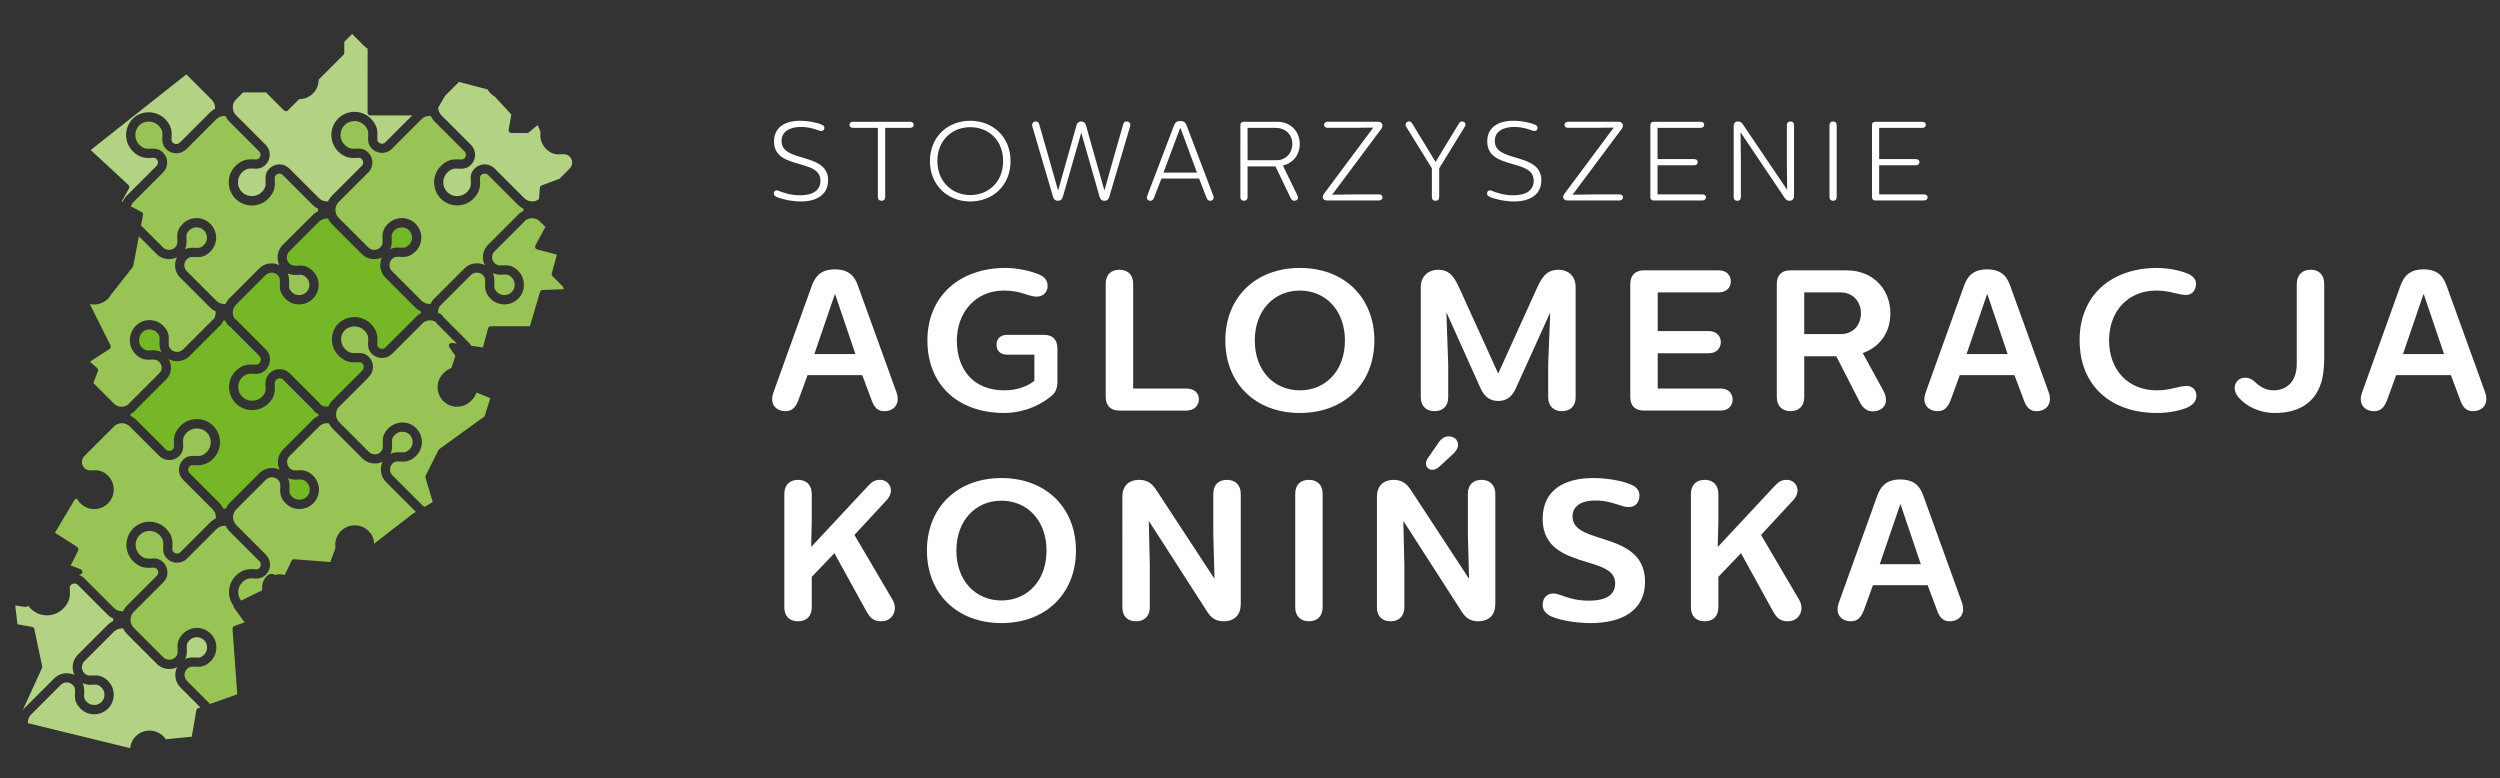 <?xml version="1.0" encoding="utf-8"?>
<!-- Generator: Adobe Illustrator 26.5.0, SVG Export Plug-In . SVG Version: 6.00 Build 0)  -->
<svg version="1.1" id="Warstwa_1" xmlns="http://www.w3.org/2000/svg" xmlns:xlink="http://www.w3.org/1999/xlink" x="0px" y="0px"
	 viewBox="0 0 318 99" style="enable-background:new 0 0 318 99;" xml:space="preserve">
<rect x="0" y="0" width="318" height="99" fill="#333333" stroke="none"/>
<style type="text/css">
	.st0-logowhite{fill:#FFFFFF;}
	.st1-logowhite{fill:#76B728;}
	.st2-logowhite{fill:#98C455;}
	.st3-logowhite{fill:#B4D283;}
</style>
<g>
	<g>
		<g>
			<path class="st0-logowhite" d="M104.576,15.876c0.257,0.128,0.314,0.285,0.271,0.5c-0.071,0.271-0.314,0.329-0.572,0.258
				c-0.329-0.086-1.144-0.486-2.402-0.486c-1.444,0-2.459,0.601-2.459,1.787c0,1.344,1.33,1.716,2.688,2.116
				c1.744,0.515,3.231,1.043,3.231,2.888c0,1.83-1.458,2.688-3.475,2.688c-1.301,0-2.673-0.372-3.117-0.601
				c-0.229-0.115-0.372-0.272-0.3-0.515c0.057-0.272,0.3-0.344,0.515-0.272c0.701,0.286,1.616,0.601,2.817,0.601
				c1.744,0,2.588-0.715,2.588-1.844c0-1.373-1.244-1.716-2.688-2.131c-1.587-0.457-3.217-0.929-3.217-2.874
				c0-1.772,1.358-2.63,3.317-2.63C102.974,15.361,104.161,15.676,104.576,15.876z"/>
			<path class="st0-logowhite" d="M115.783,15.489c0.286,0,0.443,0.172,0.443,0.387c0,0.214-0.157,0.386-0.443,0.386h-3.188v8.793
				c0,0.329-0.214,0.486-0.472,0.486c-0.243,0-0.458-0.157-0.458-0.486v-8.793h-3.174c-0.3,0-0.443-0.172-0.443-0.386
				c0-0.215,0.143-0.387,0.443-0.387H115.783z"/>
			<path class="st0-logowhite" d="M128.541,20.494c0,3.103-2.259,5.133-5.133,5.133c-2.831,0-5.119-2.03-5.119-5.133
				c0-3.117,2.288-5.133,5.119-5.133C126.253,15.361,128.541,17.377,128.541,20.494z M119.233,20.479
				c0,2.631,1.887,4.332,4.189,4.332c2.331,0,4.175-1.688,4.175-4.317c0-2.66-1.844-4.318-4.189-4.318
				C121.106,16.176,119.233,17.849,119.233,20.479z"/>
			<path class="st0-logowhite" d="M142.872,15.818c0.072-0.271,0.243-0.372,0.429-0.372c0.257,0,0.472,0.157,0.472,0.43
				c0,0.071-0.014,0.171-0.043,0.271l-2.631,8.893c-0.1,0.357-0.3,0.501-0.615,0.501c-0.314,0-0.529-0.157-0.615-0.501l-2.331-8.164
				l-2.345,8.164c-0.1,0.344-0.314,0.501-0.615,0.501c-0.314,0-0.529-0.157-0.629-0.501l-2.631-8.95
				c-0.014-0.057-0.029-0.129-0.029-0.2c0-0.271,0.2-0.443,0.472-0.443c0.2,0,0.357,0.115,0.429,0.372l1.373,4.79
				c0.357,1.215,0.701,2.516,1.015,3.588h0.029l2.331-8.277c0.071-0.315,0.314-0.473,0.6-0.473c0.272,0,0.5,0.144,0.586,0.458
				l2.345,8.292h0.029c0.329-1.129,0.686-2.487,1.058-3.774L142.872,15.818z"/>
			<path class="st0-logowhite" d="M149.35,15.919c0.128-0.357,0.386-0.529,0.772-0.529c0.4,0,0.672,0.172,0.801,0.529l3.402,8.964
				c0.158,0.415-0.1,0.658-0.4,0.658c-0.215,0-0.357-0.114-0.458-0.4l-0.944-2.431h-4.79l-0.944,2.444
				c-0.114,0.286-0.257,0.387-0.472,0.387c-0.286,0-0.543-0.229-0.386-0.644L149.35,15.919z M147.992,21.952h4.261l-2.087-5.647
				h-0.058L147.992,21.952z"/>
			<path class="st0-logowhite" d="M162.468,15.489c1.673,0,2.86,1.201,2.86,2.831c0,1.373-0.872,2.445-2.145,2.731l1.83,3.774
				c0.057,0.114,0.085,0.229,0.085,0.314c0,0.286-0.243,0.4-0.458,0.4c-0.157,0-0.343-0.072-0.472-0.357l-1.93-4.018h-3.546v3.889
				c0,0.329-0.2,0.486-0.458,0.486s-0.458-0.157-0.458-0.486V15.89c0-0.229,0.157-0.4,0.386-0.4H162.468z M158.693,20.379h3.689
				c1.187,0,2.001-0.915,2.001-2.072c0-1.23-0.915-2.045-2.145-2.045h-3.546V20.379z"/>
			<path class="st0-logowhite" d="M175.33,15.489c0.272,0,0.515,0.172,0.515,0.472c0,0.144-0.043,0.301-0.186,0.486l-6.191,8.293l0.014,0.028
				l3.103-0.043h2.831c0.286,0,0.443,0.172,0.443,0.372c0,0.214-0.158,0.4-0.443,0.4h-6.663c-0.314,0-0.5-0.187-0.5-0.443
				c0-0.144,0.057-0.258,0.157-0.4l6.248-8.393l-0.014-0.028l-2.474,0.028h-3.303c-0.286,0-0.443-0.172-0.443-0.386
				c0-0.215,0.157-0.387,0.443-0.387H175.33z"/>
			<path class="st0-logowhite" d="M185.583,15.689c0.1-0.157,0.229-0.243,0.386-0.243c0.257,0,0.443,0.172,0.443,0.4
				c0,0.086-0.043,0.187-0.1,0.286l-3.246,5.276v3.674c0,0.301-0.186,0.458-0.458,0.458s-0.472-0.157-0.472-0.458v-3.674
				l-3.26-5.276c-0.058-0.1-0.086-0.2-0.086-0.286c0-0.229,0.2-0.4,0.443-0.4c0.171,0,0.286,0.086,0.386,0.243l2.974,4.89h0.028
				L185.583,15.689z"/>
			<path class="st0-logowhite" d="M195.298,15.876c0.257,0.128,0.314,0.285,0.271,0.5c-0.071,0.271-0.314,0.329-0.572,0.258
				c-0.329-0.086-1.144-0.486-2.401-0.486c-1.444,0-2.459,0.601-2.459,1.787c0,1.344,1.33,1.716,2.688,2.116
				c1.744,0.515,3.231,1.043,3.231,2.888c0,1.83-1.459,2.688-3.475,2.688c-1.301,0-2.673-0.372-3.117-0.601
				c-0.229-0.115-0.372-0.272-0.3-0.515c0.057-0.272,0.3-0.344,0.515-0.272c0.701,0.286,1.616,0.601,2.817,0.601
				c1.744,0,2.587-0.715,2.587-1.844c0-1.373-1.244-1.716-2.688-2.131c-1.587-0.457-3.217-0.929-3.217-2.874
				c0-1.772,1.358-2.63,3.317-2.63C193.696,15.361,194.883,15.676,195.298,15.876z"/>
			<path class="st0-logowhite" d="M205.913,15.489c0.272,0,0.515,0.172,0.515,0.472c0,0.144-0.043,0.301-0.186,0.486l-6.19,8.293l0.014,0.028
				l3.103-0.043h2.831c0.286,0,0.443,0.172,0.443,0.372c0,0.214-0.157,0.4-0.443,0.4h-6.662c-0.314,0-0.501-0.187-0.501-0.443
				c0-0.144,0.058-0.258,0.157-0.4l6.248-8.393l-0.014-0.028l-2.474,0.028h-3.303c-0.286,0-0.443-0.172-0.443-0.386
				c0-0.215,0.157-0.387,0.443-0.387H205.913z"/>
			<path class="st0-logowhite" d="M216.315,15.489c0.3,0,0.457,0.172,0.457,0.387c0,0.214-0.157,0.386-0.457,0.386h-5.477v3.975h4.661
				c0.301,0,0.458,0.172,0.458,0.386c0,0.215-0.157,0.4-0.458,0.4h-4.661v3.703h5.705c0.3,0,0.457,0.157,0.457,0.372
				c0,0.214-0.157,0.4-0.457,0.4h-6.22c-0.243,0-0.4-0.172-0.4-0.4V15.89c0-0.229,0.157-0.4,0.4-0.4H216.315z"/>
			<path class="st0-logowhite" d="M227.287,15.933c0-0.329,0.2-0.486,0.472-0.486c0.243,0,0.443,0.157,0.443,0.486v8.965
				c0,0.429-0.229,0.644-0.586,0.644c-0.314,0-0.501-0.2-0.644-0.43l-5.548-8.249h-0.028l0.043,3.46v4.732
				c0,0.343-0.2,0.486-0.472,0.486c-0.243,0-0.443-0.144-0.443-0.486v-8.993c0-0.4,0.214-0.615,0.558-0.615
				c0.314,0,0.472,0.172,0.601,0.357l5.619,8.308h0.028l-0.043-3.475V15.933z"/>
			<path class="st0-logowhite" d="M232.713,15.933c0-0.329,0.2-0.486,0.457-0.486c0.258,0,0.458,0.157,0.458,0.486v9.122
				c0,0.329-0.2,0.486-0.458,0.486c-0.257,0-0.457-0.157-0.457-0.486V15.933z"/>
			<path class="st0-logowhite" d="M244.509,15.489c0.3,0,0.457,0.172,0.457,0.387c0,0.214-0.157,0.386-0.457,0.386h-5.477v3.975h4.661
				c0.301,0,0.458,0.172,0.458,0.386c0,0.215-0.157,0.4-0.458,0.4h-4.661v3.703h5.705c0.3,0,0.457,0.157,0.457,0.372
				c0,0.214-0.157,0.4-0.457,0.4h-6.22c-0.243,0-0.4-0.172-0.4-0.4V15.89c0-0.229,0.157-0.4,0.4-0.4H244.509z"/>
			<path class="st0-logowhite" d="M103.28,36.298c0.509-1.401,1.401-2.038,2.93-2.038c1.503,0,2.421,0.637,2.905,2.038l4.918,13.607
				c0.535,1.529-0.382,2.396-1.555,2.396c-0.815,0-1.299-0.459-1.656-1.529l-1.146-3.058h-6.957l-1.122,3.084
				c-0.382,1.044-0.866,1.503-1.682,1.503c-1.172,0-2.089-0.866-1.529-2.396L103.28,36.298z M103.585,45.038h5.224l-2.574-7.594
				h-0.051L103.585,45.038z"/>
			<path class="st0-logowhite" d="M134.504,48.504c0,0.841-0.204,1.479-0.892,1.962c-1.834,1.479-4.026,2.064-5.861,2.064
				c-5.938,0-9.785-3.618-9.785-9.225c0-5.632,4.103-9.225,9.938-9.225c1.274,0,2.931,0.28,4.281,0.841
				c0.764,0.331,1.07,0.815,1.07,1.479c0,0.611-0.459,1.401-1.529,1.324c-1.096-0.076-1.86-0.764-4.026-0.764
				c-3.669,0-5.988,2.828-5.988,6.37s1.987,6.319,6.039,6.319c1.605,0,2.829-0.458,3.822-1.197v-3.338h-3.465
				c-0.892,0-1.351-0.535-1.351-1.274c0-0.714,0.458-1.249,1.351-1.249h4.688c1.096,0,1.708,0.612,1.708,1.733V48.504z"/>
			<path class="st0-logowhite" d="M140.649,36.094c0-1.172,0.688-1.783,1.733-1.783c1.07,0,1.758,0.637,1.758,1.783v13.327h6.752
				c1.045,0,1.605,0.587,1.605,1.351c0,0.79-0.561,1.453-1.605,1.453h-8.511c-1.096,0-1.733-0.611-1.733-1.733V36.094z"/>
			<path class="st0-logowhite" d="M174.821,43.306c0,5.453-3.823,9.225-9.479,9.225c-5.657,0-9.479-3.771-9.479-9.225s3.822-9.225,9.479-9.225
				C170.999,34.081,174.821,37.853,174.821,43.306z M171.075,43.306c0-3.822-2.446-6.345-5.733-6.345s-5.733,2.522-5.733,6.345
				c0,3.848,2.446,6.345,5.733,6.345S171.075,47.153,171.075,43.306z"/>
			<path class="st0-logowhite" d="M195.425,36.808c0.713-1.58,1.3-2.497,2.854-2.497c0.893,0,2.141,0.535,2.141,2.217v13.989
				c0.025,1.147-0.688,1.784-1.758,1.784c-1.02,0-1.733-0.637-1.733-1.784v-4.128l0.255-6.523h-0.051l-4.332,9.556
				c-0.51,1.147-1.3,1.58-2.217,1.58c-0.942,0-1.707-0.433-2.242-1.58l-4.307-9.581h-0.051l0.229,6.549v4.128
				c0,1.147-0.688,1.784-1.733,1.784c-1.045,0-1.758-0.637-1.758-1.784V36.553c0-1.682,1.274-2.242,2.166-2.242
				c1.554,0,2.115,0.942,2.829,2.522l4.816,10.601h0.077L195.425,36.808z"/>
			<path class="st0-logowhite" d="M218.633,34.387c0.993,0,1.528,0.637,1.528,1.401s-0.535,1.401-1.528,1.401h-7.772v4.919h6.473
				c0.994,0,1.555,0.637,1.555,1.401c0,0.79-0.561,1.427-1.555,1.427h-6.473v4.484h8.001c0.994,0,1.529,0.612,1.529,1.402
				c0,0.764-0.535,1.401-1.529,1.401h-9.759c-1.122,0-1.733-0.611-1.733-1.733V36.12c0-1.097,0.638-1.733,1.733-1.733H218.633z"/>
			<path class="st0-logowhite" d="M234.876,34.387c3.414,0,5.58,2.446,5.58,5.479c0,2.37-1.299,4.256-3.517,5.046l2.625,4.79
				c0.255,0.434,0.331,0.867,0.331,1.147c0,1.096-0.942,1.478-1.656,1.478c-0.586,0-1.172-0.229-1.656-1.146l-3.007-5.861h-4.077
				v5.198c0,1.147-0.688,1.784-1.758,1.784c-1.02,0-1.733-0.637-1.733-1.784V36.12c0-1.097,0.611-1.733,1.707-1.733H234.876z
				 M229.499,42.49h4.688c1.529,0,2.523-1.146,2.523-2.65c0-1.528-1.07-2.65-2.6-2.65h-4.612V42.49z"/>
			<path class="st0-logowhite" d="M249.842,36.298c0.51-1.401,1.401-2.038,2.931-2.038c1.503,0,2.421,0.637,2.905,2.038l4.918,13.607
				c0.535,1.529-0.383,2.396-1.555,2.396c-0.815,0-1.3-0.459-1.656-1.529l-1.146-3.058h-6.957l-1.121,3.084
				c-0.382,1.044-0.866,1.503-1.682,1.503c-1.173,0-2.09-0.866-1.529-2.396L249.842,36.298z M250.147,45.038h5.224l-2.573-7.594
				h-0.051L250.147,45.038z"/>
			<path class="st0-logowhite" d="M278.188,34.77c0.789,0.306,1.172,0.789,1.146,1.427c-0.051,0.611-0.383,1.376-1.401,1.325
				c-1.198-0.128-2.09-0.561-3.645-0.561c-3.669,0-6.014,2.675-6.014,6.345c0,3.669,2.345,6.345,6.064,6.345
				c1.605,0,2.574-0.458,3.67-0.561c0.892-0.051,1.351,0.535,1.376,1.198c0.025,0.713-0.434,1.273-1.351,1.631
				c-1.045,0.382-2.319,0.611-3.695,0.611c-5.708,0-9.811-3.363-9.811-9.25c0-5.861,4.18-9.199,9.862-9.199
				C275.741,34.106,277.091,34.336,278.188,34.77z"/>
			<path class="st0-logowhite" d="M292.147,36.12c0-1.147,0.713-1.81,1.758-1.81c1.07,0,1.733,0.637,1.733,1.81v9.556
				c0,0.637-0.051,1.248-0.128,1.834c-0.458,3.288-2.676,5.021-6.115,5.021c-2.191,0-3.721-0.969-4.562-1.886
				c-0.382-0.382-0.586-0.866-0.586-1.3c0-0.611,0.458-1.3,1.3-1.3c0.433,0,0.815,0.103,1.223,0.484
				c0.637,0.611,1.376,1.121,2.421,1.121c1.707,0,2.956-1.146,2.956-3.363V36.12z"/>
			<path class="st0-logowhite" d="M305.354,36.298c0.51-1.401,1.401-2.038,2.93-2.038c1.504,0,2.422,0.637,2.905,2.038l4.918,13.607
				c0.535,1.529-0.382,2.396-1.554,2.396c-0.815,0-1.3-0.459-1.656-1.529l-1.147-3.058h-6.956l-1.122,3.084
				c-0.382,1.044-0.866,1.503-1.682,1.503c-1.172,0-2.089-0.866-1.528-2.396L305.354,36.298z M305.659,45.038h5.224l-2.573-7.594
				h-0.052L305.659,45.038z"/>
			<path class="st0-logowhite" d="M110.262,61.98c0.612-0.638,0.892-0.943,1.708-0.943c1.096,0,1.962,1.325,0.815,2.574l-4.103,4.434
				l4.842,8.23c0.739,1.224,0.077,2.752-1.427,2.752c-1.096,0-1.503-0.561-1.962-1.401l-4-7.263l-2.879,3.007v3.874
				c0,1.121-0.637,1.783-1.758,1.783c-1.147,0-1.733-0.738-1.733-1.783V62.847c0-1.121,0.637-1.81,1.758-1.81
				c1.146,0,1.733,0.739,1.733,1.81v3.414l-0.077,3.236l0.051,0.025L110.262,61.98z"/>
			<path class="st0-logowhite" d="M136.863,70.032c0,5.453-3.822,9.225-9.479,9.225c-5.657,0-9.479-3.771-9.479-9.225s3.822-9.225,9.479-9.225
				C133.041,60.808,136.863,64.579,136.863,70.032z M133.118,70.032c0-3.822-2.446-6.345-5.733-6.345s-5.733,2.522-5.733,6.345
				c0,3.848,2.446,6.346,5.733,6.346S133.118,73.88,133.118,70.032z"/>
			<path class="st0-logowhite" d="M154.333,62.821c0-1.173,0.688-1.784,1.733-1.784c1.044,0,1.758,0.637,1.758,1.784v14.015
				c0,1.351-0.765,2.191-2.191,2.191c-1.274,0-1.81-0.765-2.243-1.478l-7.211-11.212h-0.051l0.127,5.58v5.326
				c0,1.146-0.688,1.783-1.758,1.783c-1.045,0-1.733-0.611-1.733-1.783V63.203c0-1.325,0.739-2.166,2.166-2.166
				c1.249,0,1.809,0.765,2.242,1.427l7.263,11.085h0.051l-0.153-5.555V62.821z"/>
			<path class="st0-logowhite" d="M164.751,62.821c0-1.173,0.688-1.784,1.733-1.784c1.07,0,1.758,0.637,1.758,1.784v14.423
				c0,1.146-0.688,1.783-1.758,1.783c-1.02,0-1.733-0.637-1.733-1.783V62.821z"/>
			<path class="st0-logowhite" d="M186.712,62.821c0-1.173,0.688-1.784,1.733-1.784c1.044,0,1.758,0.637,1.758,1.784v14.015
				c0,1.351-0.765,2.191-2.191,2.191c-1.274,0-1.81-0.765-2.243-1.478l-7.211-11.212h-0.051l0.127,5.58v5.326
				c0,1.146-0.688,1.783-1.758,1.783c-1.045,0-1.733-0.611-1.733-1.783V63.203c0-1.325,0.739-2.166,2.166-2.166
				c1.249,0,1.809,0.765,2.242,1.427l7.263,11.085h0.051l-0.153-5.555V62.821z M182.94,56.374c0.408-0.637,0.841-0.866,1.351-0.866
				c0.586,0,1.172,0.356,1.172,1.096c0,0.382-0.229,0.765-0.663,1.172l-1.656,1.529c-0.357,0.331-0.612,0.458-0.968,0.458
				c-0.434,0-0.79-0.331-0.79-0.79c0-0.229,0.076-0.483,0.28-0.764L182.94,56.374z"/>
			<path class="st0-logowhite" d="M207.542,61.674c0.688,0.307,1.045,0.815,0.994,1.453c-0.052,0.968-0.739,1.656-2.141,1.248
				c-0.867-0.255-1.911-0.713-3.466-0.713c-2.09,0-2.905,0.942-2.905,2.013c0,1.631,1.656,2.166,3.491,2.752
				c2.777,0.866,5.733,1.86,5.733,5.556c0,3.822-3.134,5.274-6.905,5.274c-1.759,0-3.874-0.331-4.995-0.841
				c-0.688-0.306-1.172-0.815-1.121-1.58c0.051-0.968,0.79-1.555,1.886-1.273c1.07,0.331,2.064,0.841,3.976,0.841
				c2.599,0,3.363-0.994,3.363-2.218c0-1.579-1.631-2.089-3.567-2.675c-2.752-0.841-5.657-1.784-5.657-5.505
				c0-3.771,2.88-5.198,6.422-5.198C204.433,60.808,206.344,61.139,207.542,61.674z"/>
			<path class="st0-logowhite" d="M225.584,61.98c0.612-0.638,0.893-0.943,1.708-0.943c1.096,0,1.962,1.325,0.815,2.574l-4.103,4.434
				l4.841,8.23c0.739,1.224,0.077,2.752-1.427,2.752c-1.096,0-1.503-0.561-1.962-1.401l-4.001-7.263l-2.879,3.007v3.874
				c0,1.121-0.638,1.783-1.759,1.783c-1.146,0-1.732-0.738-1.732-1.783V62.847c0-1.121,0.637-1.81,1.758-1.81
				c1.146,0,1.733,0.739,1.733,1.81v3.414l-0.077,3.236l0.051,0.025L225.584,61.98z"/>
			<path class="st0-logowhite" d="M238.8,63.024c0.51-1.401,1.401-2.038,2.931-2.038c1.503,0,2.421,0.637,2.905,2.038l4.918,13.607
				c0.535,1.529-0.383,2.396-1.555,2.396c-0.815,0-1.3-0.458-1.656-1.528l-1.146-3.059h-6.957l-1.121,3.084
				c-0.382,1.045-0.866,1.503-1.682,1.503c-1.173,0-2.09-0.866-1.529-2.396L238.8,63.024z M239.105,71.766h5.224l-2.573-7.594
				h-0.051L239.105,71.766z"/>
		</g>
	</g>
	<g>
		<g>
			<path class="st1-logowhite" d="M17.332,53.406l3.773,3.772c0.232,0.232,0.634,0.232,0.866,0c0.148-0.148,0.173-0.232,0.161-0.534
				l-0.007-0.152c-0.03-0.562-0.077-1.415,0.831-2.322c0.557-0.557,1.296-0.863,2.082-0.863c0,0,0,0,0.001,0
				c0.786,0,1.526,0.306,2.083,0.863c0.556,0.557,0.863,1.297,0.863,2.083s-0.307,1.526-0.863,2.083
				c-0.756,0.756-1.484,0.843-1.966,0.843c-0.121,0-0.241-0.006-0.358-0.012l-0.261-0.01c-0.191,0-0.283,0.025-0.423,0.164
				c-0.116,0.116-0.179,0.27-0.179,0.433c0,0.163,0.064,0.317,0.18,0.433l3.772,3.772c0.212,0.212,0.383,0.456,0.51,0.729
				c0.115,0.016,0.207,0.016,0.322,0c0.126-0.272,0.297-0.516,0.51-0.729l3.772-3.772c0.425-0.425,0.99-0.659,1.591-0.659
				c0.347,0,0.682,0.078,0.985,0.226c-0.147-0.303-0.225-0.637-0.225-0.984c0-0.602,0.234-1.166,0.658-1.591l3.772-3.772
				c0.212-0.212,0.455-0.382,0.727-0.509c0.008-0.077,0.011-0.154,0.007-0.231c-0.132-0.057-0.253-0.122-0.365-0.196
				c-0.098-0.064-0.179-0.147-0.242-0.246c-0.037-0.059-0.08-0.113-0.127-0.16l-3.772-3.772c-0.232-0.232-0.633-0.232-0.866,0
				c-0.057,0.057-0.096,0.11-0.12,0.162c-0.004,0.008-0.022,0.043-0.026,0.05c-0.058,0.104-0.062,0.222-0.045,0.546
				c0.019,0.366,0.046,0.867-0.197,1.423c-0.001,0.003-0.02,0.044-0.021,0.046c-0.154,0.299-0.336,0.542-0.574,0.78
				c-0.557,0.557-1.297,0.863-2.083,0.863c-0.787,0-1.526-0.306-2.083-0.863c-0.894-0.894-1.118-2.257-0.556-3.39
				c0.15-0.276,0.319-0.502,0.517-0.701c0.757-0.757,1.483-0.844,1.962-0.844c0.124,0,0.246,0.006,0.367,0.013
				c0.097,0.005,0.177,0.01,0.257,0.01c0.192,0,0.285-0.025,0.423-0.163c0.047-0.048,0.087-0.104,0.118-0.169
				c0.154-0.28,0.112-0.58-0.08-0.771l-3.772-3.773c-0.045-0.045-0.095-0.086-0.149-0.121c-0.096-0.062-0.179-0.147-0.241-0.245
				c-0.071-0.111-0.133-0.233-0.188-0.369c-0.085-0.007-0.157-0.005-0.244,0.007c-0.07,0.172-0.153,0.325-0.249,0.464
				c-0.047,0.069-0.107,0.132-0.175,0.184c-0.039,0.03-0.069,0.055-0.094,0.08l-3.774,3.773c-0.424,0.425-0.989,0.659-1.59,0.659
				c-0.386,0-0.757-0.097-1.087-0.279c0.289,0.496,0.378,1.087,0.237,1.664c-0.002,0.01-0.014,0.05-0.017,0.06
				c-0.106,0.334-0.297,0.649-0.551,0.903l-3.772,3.772c-0.038,0.038-0.073,0.08-0.107,0.13c-0.049,0.071-0.108,0.133-0.176,0.185
				c-0.134,0.102-0.284,0.193-0.449,0.27c-0.006,0.083-0.004,0.166,0.004,0.247C16.876,53.023,17.121,53.194,17.332,53.406z"/>
			<path class="st1-logowhite" d="M20.293,43.344c0.021-0.444,0.034-0.689-0.346-1.068c-0.495-0.494-1.356-0.494-1.85,0
				c-0.163,0.163-0.28,0.368-0.339,0.593c-0.155,0.502-0.031,1.005,0.314,1.35c0.365,0.365,0.617,0.365,0.802,0.365
				c0.087,0,0.172-0.005,0.256-0.01c0.138-0.008,0.254-0.014,0.37-0.014c0.283,0,0.664,0.033,1.066,0.253
				C20.247,44.263,20.274,43.727,20.293,43.344z"/>
			<path class="st1-logowhite" d="M36.818,62.12c-0.018,0.396-0.028,0.614,0.2,0.909c0.045,0.058,0.093,0.112,0.147,0.167
				c0.459,0.459,1.248,0.499,1.75,0.09c0.036-0.029,0.069-0.059,0.1-0.091c0.032-0.032,0.062-0.065,0.09-0.099
				c0.426-0.522,0.388-1.273-0.087-1.748c-0.311-0.305-0.514-0.358-0.808-0.358c-0.063,0-0.124,0.002-0.188,0.006l-0.082,0.003
				c-0.106,0.005-0.21,0.009-0.312,0.009c-0.272,0-0.631-0.028-1.008-0.208C36.856,61.294,36.834,61.77,36.818,62.12z"/>
			<path class="st2-logowhite" d="M14.504,77.339c0.119,0.119,0.265,0.217,0.433,0.29c0.076,0.033,0.155,0.058,0.235,0.077
				c0.192,0.046,0.326,0.056,0.493,0.033c0.126-0.272,0.297-0.516,0.51-0.729l3.772-3.772c0.159-0.159,0.218-0.391,0.155-0.604
				c-0.019-0.057-0.031-0.086-0.042-0.108c-0.041-0.072-0.075-0.116-0.113-0.154c-0.139-0.139-0.232-0.164-0.423-0.164l-0.26,0.01
				c-0.118,0.007-0.237,0.012-0.359,0.012c-0.482,0-1.21-0.087-1.966-0.843c-0.141-0.14-0.267-0.296-0.377-0.461
				c-0.072-0.109-0.139-0.231-0.206-0.373c-0.525-1.119-0.29-2.458,0.583-3.331c0.556-0.557,1.296-0.863,2.083-0.863
				c0.579,0,1.14,0.168,1.622,0.486c0.164,0.109,0.32,0.235,0.461,0.377c0.906,0.906,0.861,1.759,0.831,2.324l-0.007,0.142
				c-0.013,0.307,0.012,0.393,0.161,0.542c0.043,0.043,0.091,0.079,0.143,0.107c0.047,0.023,0.079,0.036,0.111,0.046
				c0.043,0.013,0.082,0.02,0.12,0.024c0.179,0.017,0.362-0.047,0.492-0.177l3.772-3.772c0.211-0.211,0.455-0.382,0.725-0.508
				c0.019-0.165,0.009-0.333-0.03-0.494c-0.019-0.08-0.044-0.159-0.077-0.236c-0.073-0.167-0.171-0.312-0.29-0.431l-3.773-3.772
				c-0.695-0.696-0.695-1.828,0-2.524c0.45-0.45,0.905-0.507,1.252-0.507c0.053,0,0.106,0.001,0.16,0.004l0.164,0.008
				c0.469,0.026,0.91,0.034,1.433-0.489c0.335-0.335,0.52-0.781,0.52-1.254c0-0.473-0.185-0.919-0.52-1.254
				c-0.67-0.671-1.837-0.67-2.508,0c-0.536,0.536-0.515,0.952-0.489,1.433l0.008,0.167c0.019,0.451-0.029,0.934-0.503,1.409
				c-0.675,0.675-1.849,0.675-2.524,0l-3.772-3.772c-0.119-0.119-0.263-0.216-0.43-0.288c-0.076-0.033-0.154-0.058-0.233-0.077
				c-0.129-0.031-0.239-0.047-0.337-0.047c-0.379,0-0.734,0.146-0.999,0.412l-3.772,3.772c-0.42,0.42-0.42,1.103,0,1.523
				c0.334,0.334,0.655,0.311,1.036,0.289c0.112-0.006,0.226-0.012,0.342-0.012c0.43,0,1.004,0.08,1.631,0.708
				c0.469,0.469,0.727,1.092,0.727,1.754c0,0.662-0.258,1.285-0.727,1.754c-0.469,0.469-1.092,0.727-1.754,0.727
				c-0.662,0-1.285-0.258-1.754-0.727c-0.195-0.195-0.346-0.393-0.459-0.599l-0.274,0.125L6.99,67.767l2.825,1.808
				c0.153,0.098,0.207,0.294,0.126,0.456l-0.947,1.893l1.255,0.483c0.139,0.054,0.23,0.189,0.227,0.337
				c-0.003,0.149-0.099,0.28-0.24,0.328l-0.192,0.065c0.256,0.087,0.49,0.232,0.686,0.428L14.504,77.339z"/>
			<path class="st2-logowhite" d="M24.51,31.507c0.116,0,0.232,0.006,0.35,0.013c0.103,0.006,0.189,0.011,0.276,0.011
				c0.184,0,0.437,0,0.802-0.365c0.411-0.411,0.502-1.032,0.226-1.546c-0.063-0.122-0.142-0.229-0.237-0.324
				c-0.247-0.248-0.576-0.384-0.925-0.384c-0.349,0-0.678,0.136-0.926,0.384c-0.393,0.393-0.379,0.636-0.354,1.078
				c0.02,0.355,0.048,0.84-0.204,1.347C23.893,31.536,24.245,31.507,24.51,31.507z"/>
			<path class="st2-logowhite" d="M16.503,51.235l3.772-3.772c0.122-0.123,0.212-0.27,0.264-0.436c0.084-0.346-0.022-0.727-0.29-0.995
				c-0.334-0.334-0.655-0.311-1.035-0.289c-0.112,0.006-0.226,0.012-0.342,0.012c-0.43,0-1.004-0.08-1.631-0.708
				c-0.653-0.653-0.889-1.608-0.614-2.491c0.107-0.41,0.33-0.799,0.64-1.109c0.469-0.469,1.092-0.727,1.754-0.727
				c0.662,0,1.285,0.258,1.754,0.727c0.748,0.747,0.714,1.417,0.688,1.955c-0.021,0.434-0.036,0.721,0.297,1.053
				c0.407,0.407,1.115,0.408,1.523,0l3.773-3.772c0.052-0.052,0.106-0.1,0.163-0.145c0.046-0.075,0.087-0.161,0.127-0.268
				c0.028-0.075,0.05-0.151,0.064-0.229c0.029-0.151,0.035-0.299,0.019-0.443c-0.276-0.127-0.523-0.299-0.737-0.514l-3.772-3.772
				c-0.153-0.152-0.285-0.33-0.392-0.528c-0.345-0.662-0.338-1.425-0.015-2.06c-0.31,0.156-0.654,0.239-1.011,0.239
				c-0.6,0-1.166-0.234-1.591-0.659l-2.241-2.241l-0.723,3.759c-0.01,0.055-0.034,0.108-0.069,0.152l-2.74,3.487
				c-0.007,0.008-0.013,0.016-0.02,0.024c-0.11,0.192-0.245,0.369-0.402,0.526c-0.597,0.597-1.473,0.85-2.292,0.666l2.628,5.257
				c0.08,0.161,0.028,0.356-0.123,0.455l-2.479,1.616l0.903,0.813c0.108,0.097,0.146,0.25,0.095,0.386l-0.567,1.524l2.599,2.599
				c0.265,0.265,0.619,0.411,0.997,0.411c0.098,0,0.207-0.015,0.334-0.045c0.076-0.018,0.15-0.043,0.222-0.074
				c0.106-0.045,0.191-0.09,0.264-0.141C16.361,51.388,16.43,51.309,16.503,51.235z"/>
			<path class="st3-logowhite" d="M19.911,21.102c0.116-0.115,0.179-0.269,0.179-0.433c0-0.164-0.063-0.317-0.179-0.433
				c-0.139-0.139-0.233-0.164-0.429-0.164c-0.079,0-0.158,0.004-0.238,0.009c-0.134,0.007-0.254,0.013-0.375,0.013
				c-0.482,0-1.211-0.087-1.966-0.843c-0.557-0.557-0.863-1.296-0.863-2.083c0-0.786,0.307-1.526,0.863-2.083
				c0.11-0.11,0.232-0.213,0.373-0.313c1.201-0.788,2.758-0.598,3.72,0.365c0.907,0.907,0.861,1.76,0.83,2.325
				c-0.022,0.406-0.02,0.509,0.154,0.683c0.209,0.21,0.56,0.234,0.796,0.058c0.006-0.004,0.036-0.025,0.042-0.029
				c0.037-0.024,0.071-0.051,0.101-0.081l3.772-3.772c0.195-0.195,0.416-0.355,0.658-0.477c0.043-0.424-0.101-0.84-0.401-1.141
				l-3.245-3.245L11.538,19.08l4.804,4.452c0.12,0.111,0.148,0.29,0.068,0.433l-0.942,1.674l0.04,0.021
				c0.034-0.003,0.069-0.009,0.105-0.015c0.128-0.291,0.304-0.55,0.525-0.771L19.911,21.102
				C19.911,21.103,19.911,21.103,19.911,21.102z"/>
			<path class="st3-logowhite" d="M10.705,88.221c-0.024,0.444-0.037,0.689,0.353,1.079c0.493,0.493,1.351,0.495,1.847,0.003
				c0.254-0.255,0.389-0.583,0.389-0.93c0-0.349-0.136-0.678-0.384-0.925c-0.363-0.363-0.62-0.363-0.808-0.363
				c-0.089,0-0.177,0.005-0.263,0.009c-0.124,0.007-0.237,0.012-0.35,0.012c-0.262,0-0.609-0.028-0.977-0.204
				C10.75,87.398,10.724,87.872,10.705,88.221z"/>
			<path class="st3-logowhite" d="M8.483,85.633c0,0,0.001,0,0.001,0c0.348,0,0.683,0.079,0.987,0.227c-0.148-0.304-0.227-0.639-0.227-0.987
				c0-0.601,0.234-1.166,0.659-1.591l3.771-3.771c0.212-0.211,0.455-0.381,0.726-0.508c0.012-0.108,0.012-0.218,0-0.326
				c-0.27-0.126-0.514-0.297-0.725-0.508l-3.772-3.772c-0.232-0.232-0.634-0.232-0.866,0c-0.028,0.029-0.054,0.057-0.075,0.086
				c-0.07,0.094-0.094,0.169-0.087,0.404c0.001,0.064,0.005,0.127,0.009,0.19c0.03,0.567,0.076,1.421-0.831,2.328
				c-0.557,0.557-1.296,0.863-2.083,0.863c-0.787,0-1.526-0.307-2.083-0.863c-0.114-0.114-0.218-0.238-0.312-0.371
				c-0.073,0.12-0.212,0.185-0.352,0.166l-1.287-0.184l0.287,2.395l1.859,0.328c0.142,0.025,0.255,0.134,0.285,0.276l0.996,4.733
				c0.016,0.074,0.007,0.151-0.024,0.22l-2.444,5.358c0.069-0.091,0.145-0.178,0.227-0.26l3.773-3.773
				C7.32,85.866,7.884,85.633,8.483,85.633z"/>
			<path class="st2-logowhite" d="M18.193,27.346l-0.256,1.327l2.803,2.803c0.407,0.407,1.115,0.407,1.523,0
				c0.329-0.329,0.313-0.609,0.289-1.034c-0.031-0.539-0.069-1.209,0.696-1.973c0.469-0.469,1.092-0.727,1.754-0.727
				c0.662,0,1.286,0.258,1.754,0.727c0.179,0.179,0.329,0.383,0.446,0.606c0.518,0.967,0.344,2.143-0.435,2.922
				c-0.628,0.628-1.201,0.708-1.631,0.708c-0.116,0-0.23-0.006-0.342-0.012c-0.096-0.005-0.191-0.011-0.284-0.011
				c0,0-0.001,0-0.001,0c-0.278,0-0.5,0.05-0.75,0.3c-0.334,0.334-0.412,0.84-0.194,1.258c0.047,0.088,0.11,0.172,0.183,0.246
				l3.772,3.772c0.118,0.118,0.263,0.215,0.429,0.288c0.077,0.034,0.156,0.059,0.237,0.078c0.2,0.048,0.331,0.058,0.503,0.033
				c0.127-0.277,0.295-0.52,0.5-0.726l3.774-3.773c0.425-0.424,0.989-0.658,1.589-0.658c0.348,0,0.684,0.079,0.987,0.227
				c-0.149-0.304-0.227-0.64-0.227-0.987c0-0.601,0.235-1.166,0.66-1.591l3.772-3.771c0.212-0.211,0.455-0.382,0.725-0.508
				c0.013-0.108,0.013-0.218,0.001-0.326c-0.271-0.127-0.514-0.297-0.725-0.509l-3.773-3.772c-0.231-0.232-0.634-0.232-0.866,0
				c-0.027,0.028-0.054,0.057-0.076,0.087c-0.074,0.099-0.093,0.186-0.087,0.404c0.002,0.063,0.005,0.127,0.009,0.192
				c0.03,0.566,0.076,1.42-0.83,2.326c-0.557,0.557-1.297,0.863-2.083,0.863c-0.787,0-1.526-0.306-2.083-0.863
				c-1.148-1.148-1.148-3.017,0.001-4.165c0.755-0.756,1.483-0.843,1.966-0.843c0.121,0,0.24,0.006,0.358,0.012
				c0.078,0.004,0.148,0.008,0.219,0.009c0.191-0.006,0.287-0.02,0.379-0.088c0.028-0.021,0.057-0.046,0.085-0.074
				c0.117-0.116,0.18-0.27,0.18-0.434c0-0.164-0.063-0.317-0.179-0.433l-3.772-3.773c-0.212-0.212-0.383-0.456-0.51-0.728
				c-0.184-0.025-0.33-0.01-0.54,0.048c-0.084,0.023-0.166,0.054-0.245,0.093c-0.154,0.076-0.277,0.16-0.375,0.259l-3.772,3.772
				c-0.088,0.088-0.186,0.167-0.29,0.235c-0.291,0.218-0.659,0.339-1.047,0.339c-0.476,0-0.923-0.185-1.26-0.522
				c-0.551-0.55-0.521-1.095-0.496-1.575c0.026-0.481,0.048-0.896-0.489-1.433c-0.579-0.58-1.54-0.677-2.222-0.232
				c-0.066,0.048-0.142,0.109-0.213,0.18c-0.336,0.335-0.52,0.781-0.52,1.254c0,0.473,0.185,0.919,0.52,1.254
				c0.523,0.523,0.966,0.513,1.433,0.489c0.107-0.006,0.213-0.011,0.317-0.011c0.35,0,0.809,0.058,1.258,0.507
				c0.337,0.337,0.523,0.785,0.523,1.262c0,0.476-0.186,0.925-0.523,1.262l-3.772,3.772c-0.119,0.119-0.217,0.266-0.29,0.436
				c-0.016,0.036-0.029,0.072-0.041,0.109l1.372,0.716C18.147,27.037,18.222,27.192,18.193,27.346z"/>
			<path class="st2-logowhite" d="M36.773,36.085c-0.024,0.444-0.037,0.689,0.353,1.079c0.496,0.496,1.341,0.5,1.848,0.003v0
				c0.003-0.003,0.006-0.007,0.01-0.01c0.244-0.247,0.378-0.573,0.378-0.92c0-0.349-0.136-0.678-0.383-0.925
				c-0.363-0.363-0.62-0.363-0.808-0.363c-0.089,0-0.177,0.005-0.263,0.01c-0.124,0.007-0.238,0.012-0.351,0.012
				c-0.262,0-0.609-0.028-0.977-0.204C36.818,35.262,36.792,35.737,36.773,36.085z"/>
			<path class="st3-logowhite" d="M29.729,14.218c0.073,0.168,0.17,0.313,0.29,0.433l3.772,3.772c0.337,0.337,0.523,0.786,0.523,1.262
				c0,0.476-0.186,0.925-0.523,1.262c-0.072,0.072-0.143,0.133-0.214,0.186c-0.382,0.285-0.755,0.321-1.037,0.321l-0.068-0.001
				c-0.083-0.001-0.169-0.006-0.256-0.01c-0.467-0.025-0.91-0.034-1.433,0.489c-0.692,0.691-0.692,1.816,0,2.508
				c0.671,0.67,1.838,0.67,2.508,0c0.537-0.537,0.514-0.952,0.489-1.433c-0.004-0.075-0.008-0.15-0.01-0.224
				c-0.01-0.337,0.02-0.736,0.319-1.136c0.053-0.07,0.114-0.142,0.186-0.214c0.338-0.338,0.786-0.523,1.263-0.523
				c0.477,0,0.925,0.186,1.262,0.523l3.773,3.772c0.116,0.116,0.258,0.212,0.423,0.285c0.08,0.036,0.161,0.062,0.244,0.082
				c0.192,0.046,0.323,0.056,0.493,0.033c0.126-0.271,0.298-0.516,0.51-0.728l3.772-3.772c0.159-0.159,0.218-0.39,0.155-0.604
				c-0.02-0.057-0.031-0.086-0.042-0.108c-0.042-0.072-0.076-0.117-0.113-0.154c-0.139-0.139-0.232-0.164-0.423-0.164l-0.26,0.01
				c-0.118,0.007-0.238,0.012-0.359,0.012c-0.482,0-1.211-0.087-1.966-0.843c-0.141-0.141-0.268-0.297-0.377-0.462
				c-0.072-0.108-0.139-0.23-0.206-0.372c-0.525-1.119-0.291-2.458,0.583-3.332c0.557-0.557,1.297-0.863,2.083-0.863
				c0.579,0,1.139,0.168,1.622,0.486c0.165,0.109,0.32,0.236,0.461,0.377c0.907,0.907,0.861,1.76,0.831,2.325l-0.007,0.142
				c-0.013,0.307,0.012,0.393,0.161,0.542c0.042,0.043,0.091,0.079,0.143,0.107c0.047,0.023,0.079,0.036,0.111,0.046
				c0.044,0.013,0.082,0.02,0.12,0.024c0.178,0.015,0.362-0.047,0.491-0.177l3.415-3.415h-5.324c-0.196,0-0.354-0.158-0.354-0.354
				V6.231c0-0.016,0.001-0.032,0.003-0.048c-0.153-0.082-0.294-0.187-0.419-0.312L44.792,4.32l-0.999,0.999v1.41
				c0,0.094-0.038,0.184-0.104,0.25l-3.156,3.156c0,0.656-0.26,1.287-0.725,1.753c-0.468,0.468-1.09,0.725-1.753,0.725l-1.434,1.434
				c-0.133,0.133-0.368,0.133-0.5,0l-2.294-2.294h-2.908l-0.899,0.899c-0.346,0.346-0.483,0.844-0.367,1.331
				C29.671,14.062,29.696,14.141,29.729,14.218z"/>
			<path class="st2-logowhite" d="M29.699,77.058c-0.85-1.159-0.744-2.785,0.292-3.82c0.755-0.755,1.483-0.843,1.966-0.843
				c0.121,0,0.241,0.006,0.358,0.012l0.261,0.01c0.191,0,0.283-0.025,0.422-0.164c0.116-0.116,0.179-0.269,0.179-0.433
				c0-0.163-0.064-0.317-0.179-0.433l-3.772-3.772c-0.213-0.213-0.384-0.457-0.51-0.729c-0.168-0.024-0.301-0.013-0.492,0.033
				c-0.081,0.019-0.16,0.044-0.236,0.077c-0.167,0.073-0.312,0.17-0.432,0.29l-3.773,3.772c-0.377,0.378-0.895,0.566-1.433,0.515
				c-0.112-0.011-0.224-0.032-0.332-0.064c-0.107-0.031-0.207-0.072-0.303-0.12c-0.183-0.096-0.329-0.203-0.456-0.33
				c-0.5-0.499-0.522-0.995-0.503-1.42l0.008-0.155c0.025-0.481,0.047-0.897-0.489-1.433c-0.085-0.085-0.179-0.162-0.279-0.228
				c-0.074-0.049-0.149-0.091-0.228-0.127c-0.664-0.308-1.482-0.164-2.001,0.355c-0.327,0.327-0.511,0.762-0.517,1.224
				c-0.003,0.179,0.021,0.356,0.072,0.528c0.025,0.086,0.057,0.17,0.096,0.252c0.036,0.078,0.075,0.153,0.122,0.225
				c0.066,0.1,0.143,0.194,0.228,0.278c0.523,0.523,0.964,0.515,1.431,0.49l0.179-0.008c0.391-0.016,0.886-0.008,1.398,0.504
				c0.112,0.112,0.21,0.241,0.291,0.385c0.001,0.002,0.025,0.042,0.026,0.044c0.047,0.089,0.083,0.179,0.114,0.27
				c0.001,0.003,0.018,0.05,0.019,0.054c0.187,0.629,0.015,1.307-0.449,1.771l-3.772,3.772c-0.12,0.12-0.217,0.265-0.29,0.432
				c-0.033,0.077-0.058,0.156-0.077,0.236c-0.052,0.22-0.052,0.444,0.001,0.665c0.019,0.081,0.044,0.159,0.078,0.236
				c0.073,0.167,0.17,0.311,0.288,0.429l3.772,3.772c0.407,0.407,1.115,0.408,1.523,0c0.326-0.327,0.311-0.609,0.289-1.036
				c-0.013-0.241-0.027-0.514,0.032-0.81c0.016-0.078,0.037-0.157,0.063-0.237c0.11-0.328,0.306-0.629,0.599-0.923
				c0.471-0.471,1.094-0.729,1.757-0.729c0.662,0,1.285,0.258,1.754,0.727c0.469,0.469,0.727,1.092,0.727,1.754
				c0,0.662-0.258,1.285-0.727,1.754c-0.63,0.63-1.204,0.71-1.633,0.71c-0.116,0-0.23-0.006-0.342-0.013
				c-0.096-0.005-0.19-0.011-0.284-0.011c-0.278,0-0.501,0.05-0.75,0.299c-0.419,0.42-0.419,1.103,0.001,1.522l2.93,2.93
				l0.222-0.079l3.241-1.157l-0.603-8.325c-0.011-0.159,0.084-0.305,0.234-0.359l1.3-0.464l-1.343-1.86
				C29.712,77.233,29.689,77.145,29.699,77.058z"/>
			<path class="st2-logowhite" d="M43.485,17.92c0.036,0.077,0.076,0.153,0.123,0.225c0.066,0.1,0.142,0.194,0.227,0.278
				c0.524,0.524,0.967,0.512,1.436,0.489l0.171-0.008c0.388-0.018,0.887-0.011,1.402,0.504c0.111,0.111,0.209,0.24,0.291,0.385
				c0.002,0.003,0.026,0.044,0.028,0.047c0.045,0.086,0.082,0.176,0.112,0.267c0.001,0.004,0.018,0.052,0.019,0.056
				c0.027,0.091,0.044,0.183,0.057,0.277c0.072,0.554-0.112,1.099-0.506,1.493l-3.772,3.772c-0.12,0.12-0.218,0.265-0.29,0.432
				c-0.034,0.077-0.058,0.155-0.077,0.235c-0.053,0.218-0.052,0.448,0,0.666c0.019,0.08,0.045,0.16,0.079,0.237
				c0.073,0.166,0.17,0.31,0.288,0.429l3.772,3.772c0.406,0.407,1.116,0.407,1.523,0c0.326-0.326,0.311-0.609,0.289-1.036
				c-0.013-0.241-0.027-0.514,0.032-0.81c0.016-0.077,0.037-0.157,0.063-0.237c0.109-0.327,0.305-0.629,0.599-0.923
				c0.471-0.471,1.094-0.729,1.756-0.729c0.662,0,1.285,0.258,1.755,0.727c0.469,0.469,0.727,1.092,0.727,1.755
				c0,0.662-0.258,1.285-0.727,1.754c-0.002,0.003-0.005,0.005-0.008,0.008c-0.625,0.622-1.197,0.702-1.625,0.702
				c-0.116,0-0.23-0.006-0.342-0.013c-0.096-0.005-0.19-0.011-0.284-0.011c-0.278,0-0.501,0.05-0.75,0.299
				c-0.419,0.42-0.419,1.103,0,1.522l3.772,3.772c0.116,0.116,0.259,0.212,0.424,0.286c0.077,0.034,0.156,0.059,0.236,0.079
				c0.191,0.047,0.321,0.059,0.486,0.037c0.085-0.191,0.191-0.368,0.316-0.528c0.038-0.049,0.082-0.094,0.132-0.134
				c0.027-0.022,0.053-0.044,0.078-0.069l3.772-3.772c0.425-0.425,0.99-0.659,1.591-0.659c0.356,0,0.7,0.082,1.01,0.238
				c-0.16-0.31-0.246-0.656-0.251-1.016c0.008-0.599,0.241-1.154,0.659-1.571l3.772-3.772c0.024-0.024,0.048-0.053,0.076-0.089
				c0.038-0.049,0.082-0.094,0.132-0.134c0.157-0.126,0.331-0.234,0.52-0.321c0.01-0.097,0.011-0.192,0.001-0.286
				c-0.266-0.126-0.506-0.295-0.714-0.503l-3.772-3.772c-0.03-0.03-0.065-0.058-0.107-0.085c-0.245-0.163-0.574-0.127-0.775,0.075
				c-0.175,0.175-0.177,0.277-0.154,0.68c0.032,0.564,0.081,1.417-0.831,2.328c-0.556,0.556-1.296,0.863-2.082,0.863
				c-0.573,0-1.129-0.165-1.609-0.478c-0.167-0.11-0.32-0.236-0.458-0.375c-1.148-1.148-1.148-3.017,0-4.166
				c0.756-0.757,1.481-0.844,1.959-0.844c0.125,0,0.248,0.006,0.369,0.013c0.088,0.005,0.174,0.01,0.257,0.01
				c0.191,0,0.283-0.025,0.422-0.164c0.238-0.239,0.238-0.627,0-0.866L55.31,15.49c-0.213-0.213-0.384-0.46-0.511-0.736
				c-0.176-0.027-0.312-0.016-0.514,0.032c-0.081,0.02-0.161,0.046-0.239,0.08c-0.165,0.073-0.307,0.169-0.423,0.285l-3.773,3.772
				c-0.377,0.377-0.894,0.566-1.433,0.515c-0.112-0.011-0.223-0.032-0.331-0.064c-0.005-0.001-0.011-0.003-0.016-0.005
				c-0.104-0.032-0.199-0.071-0.289-0.117c-0.182-0.094-0.327-0.201-0.455-0.33c-0.5-0.499-0.522-0.995-0.503-1.42l0.008-0.155
				c0.025-0.481,0.047-0.896-0.489-1.433c-0.085-0.085-0.179-0.162-0.279-0.228c-0.074-0.049-0.151-0.091-0.229-0.128
				c-0.658-0.306-1.483-0.161-2,0.356c-0.391,0.392-0.574,0.932-0.502,1.483l0.011,0.053C43.372,17.623,43.419,17.78,43.485,17.92z"
				/>
			<path class="st2-logowhite" d="M62.878,36.085c-0.025,0.441-0.039,0.684,0.354,1.077c0.495,0.495,1.355,0.495,1.851,0
				c0.25-0.25,0.386-0.585,0.383-0.944c0.003-0.36-0.133-0.692-0.383-0.942c-0.329-0.329-0.549-0.355-0.804-0.355
				c-0.086,0-0.172,0.004-0.256,0.009c-0.121,0.006-0.231,0.011-0.339,0.011c-0.273,0-0.635-0.029-1.018-0.218
				C62.927,35.235,62.899,35.727,62.878,36.085z"/>
			<path class="st3-logowhite" d="M24.533,83.625c0.116,0,0.232,0.006,0.35,0.013c0.097,0.006,0.185,0.011,0.276,0.011
				c0.183,0,0.433,0,0.799-0.361c0.515-0.518,0.514-1.347,0.005-1.856c-0.248-0.247-0.576-0.384-0.926-0.384
				c-0.349,0-0.674,0.133-0.916,0.375c-0.012,0.012-0.036,0.035-0.049,0.045c-0.125,0.13-0.227,0.281-0.277,0.431
				c-0.011,0.033-0.019,0.065-0.025,0.096c-0.031,0.153-0.021,0.33-0.011,0.518c0.018,0.347,0.043,0.82-0.191,1.315
				C23.932,83.653,24.274,83.625,24.533,83.625z"/>
			<path class="st3-logowhite" d="M22.523,84.873c-0.303,0.148-0.638,0.226-0.985,0.226c-0.601,0-1.166-0.234-1.591-0.659l-3.772-3.772
				c-0.212-0.212-0.382-0.455-0.509-0.726c-0.17-0.025-0.302-0.014-0.495,0.032c-0.08,0.019-0.159,0.043-0.235,0.076
				c-0.168,0.073-0.313,0.17-0.433,0.29l-3.771,3.771c-0.42,0.42-0.42,1.103,0,1.523c0.331,0.331,0.653,0.31,1.037,0.289
				c0.11-0.006,0.221-0.012,0.335-0.012c0.433,0,1.01,0.08,1.637,0.707c0.967,0.968,0.967,2.541,0,3.509
				c-0.001,0.001-0.001,0.001-0.002,0.002c-0.469,0.469-1.092,0.727-1.754,0.727c-0.662,0-1.285-0.258-1.754-0.727
				c-0.76-0.76-0.724-1.431-0.695-1.971c0.023-0.427,0.038-0.71-0.289-1.037c-0.204-0.203-0.474-0.316-0.761-0.316
				c0,0-0.001,0-0.001,0c-0.287,0-0.556,0.112-0.76,0.315l-3.771,3.771c-0.012,0.012-0.025,0.024-0.039,0.034
				c-0.087,0.091-0.185,0.236-0.256,0.4C3.624,91.402,3.6,91.48,3.581,91.56c-0.033,0.14-0.046,0.284-0.038,0.425l13.007,3.179
				c0.056-0.565,0.305-1.098,0.715-1.508c0.469-0.469,1.091-0.727,1.754-0.727c0.663,0,1.286,0.258,1.754,0.727
				c0.123,0.123,0.229,0.247,0.318,0.375l3.3-0.322l0.577-3.346c0.021-0.126,0.109-0.23,0.23-0.273l0.294-0.105l-2.537-2.537
				C22.26,86.753,22.116,85.712,22.523,84.873z"/>
			<path class="st1-logowhite" d="M46.083,47.123c0.006-0.009,0.039-0.051,0.046-0.06c0.205-0.244,0.19-0.599-0.036-0.825
				c-0.138-0.139-0.233-0.164-0.429-0.164c-0.079,0-0.158,0.004-0.238,0.009c-0.134,0.007-0.254,0.013-0.376,0.013
				c-0.482,0-1.21-0.087-1.965-0.843c-1.034-1.034-1.158-2.641-0.293-3.821c0.004-0.006,0.027-0.035,0.032-0.041
				c0.057-0.068,0.116-0.134,0.18-0.198c0.556-0.557,1.296-0.863,2.083-0.863c0.786,0,1.526,0.307,2.083,0.863
				c0.906,0.906,0.86,1.759,0.831,2.324c-0.022,0.407-0.02,0.51,0.154,0.684c0.232,0.232,0.635,0.231,0.866,0l3.773-3.772
				c0.022-0.023,0.047-0.051,0.075-0.086c0.026-0.034,0.058-0.068,0.092-0.099c0.168-0.154,0.357-0.285,0.564-0.39
				c0.007-0.089,0.007-0.175-0.002-0.26c-0.272-0.127-0.516-0.298-0.728-0.51l-3.772-3.772c-0.695-0.695-0.839-1.736-0.432-2.575
				c-0.303,0.148-0.638,0.226-0.985,0.226c-0.6,0-1.166-0.234-1.591-0.659l-3.772-3.773c-0.211-0.211-0.382-0.455-0.509-0.726
				c-0.168-0.024-0.302-0.014-0.494,0.032c-0.084,0.02-0.166,0.047-0.246,0.082c-0.164,0.073-0.306,0.169-0.423,0.285L36.8,31.975
				c-0.204,0.204-0.316,0.474-0.316,0.762c0,0.287,0.112,0.558,0.316,0.762c0.331,0.331,0.653,0.309,1.037,0.289
				c0.11-0.006,0.221-0.012,0.334-0.012c0.433,0,1.01,0.08,1.637,0.707c0.967,0.967,0.967,2.541,0,3.509
				c0,0.001-0.001,0.001-0.002,0.002c-0.47,0.469-1.092,0.727-1.755,0.727c-0.662,0-1.285-0.258-1.754-0.727
				c-0.76-0.76-0.724-1.432-0.695-1.971c0.023-0.427,0.038-0.71-0.289-1.037c-0.407-0.407-1.114-0.407-1.523-0.001l-3.771,3.771
				c-0.001,0.001-0.001,0.001-0.002,0.002c-0.121,0.12-0.218,0.266-0.291,0.431c-0.034,0.078-0.059,0.156-0.079,0.237
				c-0.045,0.192-0.05,0.391-0.014,0.59c0.014,0.074,0.034,0.148,0.06,0.221c0.031,0.086,0.062,0.158,0.097,0.222
				c0.094,0.067,0.182,0.142,0.263,0.224l3.772,3.772c0.56,0.56,0.683,1.435,0.298,2.127c-0.079,0.166-0.196,0.33-0.336,0.471
				c-0.449,0.449-0.905,0.507-1.252,0.507c-0.106,0-0.214-0.006-0.323-0.012c-0.465-0.027-0.906-0.038-1.433,0.489
				c-0.118,0.119-0.22,0.256-0.302,0.406c-0.332,0.67-0.198,1.49,0.34,2.028c0.671,0.671,1.837,0.671,2.508,0
				c0.152-0.152,0.264-0.3,0.344-0.454c0.138-0.314,0.123-0.601,0.107-0.904c-0.019-0.357-0.04-0.762,0.191-1.178
				c0.072-0.156,0.188-0.317,0.342-0.472c0.676-0.676,1.851-0.674,2.524,0l3.773,3.772c0.087,0.088,0.168,0.185,0.241,0.29
				c0.064,0.037,0.138,0.07,0.222,0.101c0.071,0.027,0.143,0.047,0.216,0.062c0.194,0.039,0.317,0.042,0.483,0.013
				c0.09-0.216,0.206-0.415,0.347-0.595c0.027-0.034,0.058-0.067,0.09-0.098c0.001-0.001,0.003-0.002,0.004-0.003l0.03-0.027
				l3.771-3.77C46.037,47.184,46.06,47.156,46.083,47.123z"/>
			<path class="st1-logowhite" d="M50.601,31.489c0.116,0,0.232,0.006,0.35,0.013c0.103,0.006,0.189,0.011,0.276,0.011
				c0.184,0,0.437,0,0.797-0.36c0.255-0.256,0.39-0.584,0.39-0.932c0-0.349-0.136-0.678-0.383-0.925
				c-0.492-0.492-1.345-0.495-1.842-0.009c-0.003,0.004-0.006,0.007-0.01,0.01c-0.165,0.165-0.267,0.316-0.316,0.465
				c-0.012,0.033-0.02,0.065-0.026,0.097c-0.03,0.15-0.021,0.32-0.011,0.516c0.019,0.348,0.044,0.822-0.191,1.316
				C50,31.517,50.342,31.489,50.601,31.489z"/>
			<polygon class="st1-logowhite" points="42.447,51.269 42.447,51.269 42.447,51.269 			"/>
			<path class="st2-logowhite" d="M42.791,53.076c0.023,0.086,0.056,0.169,0.095,0.25c0.073,0.149,0.159,0.273,0.263,0.377l3.772,3.773
				c0.353,0.353,0.938,0.412,1.353,0.139c0.038-0.027,0.085-0.065,0.129-0.109c0.327-0.327,0.312-0.609,0.289-1.037
				c-0.029-0.54-0.065-1.212,0.695-1.971c0.121-0.12,0.253-0.228,0.392-0.319c0.41-0.285,0.899-0.437,1.407-0.437
				c0.661,0,1.284,0.258,1.752,0.726c0.967,0.967,0.967,2.541,0,3.509c-0.124,0.125-0.254,0.234-0.385,0.326
				c-0.495,0.365-0.951,0.412-1.292,0.412c-0.115,0-0.227-0.006-0.337-0.012c-0.095-0.005-0.188-0.011-0.281-0.011
				c-0.217,0-0.402,0.028-0.596,0.166c-0.031,0.024-0.074,0.061-0.117,0.104c-0.419,0.419-0.419,1.102,0,1.523l3.773,3.772
				c0.08,0.08,0.177,0.151,0.293,0.216l1.045-0.617l-0.918-3.098c-0.025-0.086-0.017-0.178,0.023-0.259l1.619-3.238
				c0.025-0.051,0.063-0.095,0.109-0.129l5.759-4.166l0.737-2.318l-1.766-0.722c-0.084,0.297-0.26,0.645-0.63,1.015
				c-0.068,0.068-0.139,0.13-0.214,0.189c-0.44,0.386-1.02,0.604-1.621,0.604c-0.661,0-1.283-0.258-1.752-0.726
				c-0.967-0.968-0.967-2.542,0-3.509c0.073-0.072,0.142-0.134,0.211-0.192c0.255-0.229,0.524-0.389,0.814-0.482l0.518-1.554
				l-0.77-1.1c-0.081-0.116-0.085-0.269-0.011-0.389c0.074-0.12,0.211-0.183,0.353-0.164l0.609,0.09l-2.488-2.489
				c-0.092-0.092-0.177-0.196-0.254-0.309c-0.06-0.031-0.127-0.059-0.204-0.085c-0.07-0.025-0.142-0.043-0.214-0.056
				c-0.192-0.034-0.373-0.037-0.623,0.031c-0.08,0.022-0.159,0.051-0.236,0.088c-0.131,0.062-0.237,0.13-0.325,0.206
				c-0.045,0.056-0.093,0.11-0.144,0.162l-3.774,3.774c-0.674,0.674-1.85,0.675-2.524,0c-0.551-0.55-0.522-1.095-0.496-1.575
				c0.025-0.481,0.047-0.896-0.489-1.433c-0.67-0.67-1.836-0.671-2.508,0c-0.04,0.039-0.075,0.08-0.11,0.121
				c-0.507,0.693-0.433,1.659,0.189,2.282c0.524,0.524,0.968,0.513,1.433,0.489c0.107-0.006,0.213-0.011,0.317-0.011
				c0.35,0,0.809,0.058,1.258,0.507c0.66,0.66,0.705,1.696,0.103,2.41c-0.039,0.06-0.106,0.142-0.183,0.218l-3.828,3.824
				c-0.051,0.067-0.116,0.185-0.173,0.33c-0.031,0.079-0.055,0.16-0.07,0.243C42.729,52.653,42.736,52.869,42.791,53.076z"/>
			<polygon class="st2-logowhite" points="42.819,51.56 42.819,51.559 42.819,51.559 			"/>
			<path class="st2-logowhite" d="M50.643,57.52c0.113,0,0.227,0.006,0.342,0.012c0.346,0.02,0.577,0.045,0.89-0.186
				c0.083-0.058,0.159-0.123,0.235-0.199c0.51-0.51,0.51-1.34,0-1.85c-0.247-0.247-0.574-0.383-0.923-0.383
				c-0.272,0-0.526,0.08-0.754,0.239c-0.081,0.054-0.151,0.11-0.216,0.175c-0.39,0.39-0.376,0.635-0.353,1.079
				c0.019,0.348,0.044,0.823-0.193,1.319C50.052,57.544,50.396,57.52,50.643,57.52z"/>
			<path class="st2-logowhite" d="M49.101,61.313c-0.696-0.697-0.84-1.74-0.43-2.579c-0.869,0.425-1.912,0.237-2.578-0.428l-3.772-3.773
				c-0.198-0.197-0.361-0.428-0.487-0.686c-0.197-0.038-0.345-0.03-0.566,0.024c-0.079,0.019-0.156,0.043-0.231,0.076
				c-0.167,0.073-0.311,0.17-0.429,0.288l-3.773,3.773c-0.42,0.42-0.419,1.103,0,1.523c0.325,0.325,0.647,0.314,1.05,0.296
				l0.085-0.004c0.078-0.004,0.158-0.006,0.238-0.006c0.43,0,1.002,0.077,1.613,0.678c0.925,0.924,0.998,2.351,0.191,3.34
				c-0.054,0.065-0.11,0.128-0.17,0.188c-0.062,0.062-0.124,0.118-0.19,0.171c-0.438,0.358-0.994,0.556-1.564,0.556
				c-0.663,0-1.285-0.258-1.754-0.727c-0.095-0.094-0.175-0.186-0.245-0.277c-0.491-0.635-0.465-1.214-0.444-1.68
				c0.02-0.435,0.033-0.722-0.296-1.051c-0.408-0.408-1.117-0.407-1.523,0l-3.772,3.772c-0.12,0.12-0.217,0.265-0.29,0.432
				c-0.034,0.077-0.058,0.156-0.077,0.236c-0.052,0.217-0.052,0.446,0,0.663c0.019,0.081,0.043,0.159,0.077,0.235
				c0.073,0.168,0.17,0.313,0.29,0.433l3.772,3.772c0.696,0.696,0.696,1.828,0,2.524c-0.45,0.45-0.905,0.507-1.251,0.507
				c-0.054,0-0.108-0.001-0.163-0.004l-0.158-0.008c-0.098-0.005-0.197-0.011-0.299-0.011c-0.383,0-0.722,0.085-1.137,0.499
				c-0.335,0.335-0.52,0.781-0.52,1.254c0,0.395,0.129,0.771,0.367,1.08l2.686-1.316c-0.004-0.028-0.007-0.057-0.008-0.085
				c-0.022-0.533,0.036-1.159,0.639-1.762c0.078-0.078,0.168-0.138,0.269-0.179c0.091-0.038,0.189-0.058,0.291-0.061c0,0,0,0,0,0
				c0.177,0,0.34,0.05,0.475,0.139c0.397-0.135,0.82-0.119,1.194,0.024l0.868-1.821c0.063-0.132,0.195-0.213,0.347-0.201l4.59,0.353
				l0.659-1.799c-0.124-0.785,0.132-1.579,0.696-2.143c0.469-0.469,1.091-0.727,1.754-0.727c0.663,0,1.285,0.258,1.754,0.727
				c0.593,0.593,0.693,1.141,0.697,1.613l4.924-3.805l0.405-0.241c-0.011-0.011-0.022-0.022-0.034-0.033L49.101,61.313z"/>
			<path class="st2-logowhite" d="M66.676,28.203l-3.773,3.772c-0.199,0.199-0.311,0.465-0.315,0.748c0.003,0.274,0.115,0.539,0.315,0.739
				c0.333,0.333,0.661,0.317,1.053,0.297c0.554-0.026,1.195-0.072,1.955,0.688c0.474,0.474,0.732,1.104,0.727,1.775
				c0.005,0.665-0.253,1.296-0.727,1.77c-0.469,0.469-1.092,0.727-1.754,0.727c-0.662,0-1.285-0.258-1.755-0.727
				c-0.764-0.764-0.726-1.435-0.695-1.973c0.024-0.425,0.04-0.706-0.289-1.035c-0.408-0.407-1.117-0.407-1.523,0l-3.772,3.772
				c-0.044,0.044-0.09,0.085-0.136,0.124c-0.064,0.087-0.119,0.189-0.165,0.302c-0.032,0.078-0.059,0.156-0.076,0.237
				c-0.025,0.117-0.035,0.238-0.028,0.362c0.117,0.048,0.224,0.103,0.325,0.164c0.111,0.067,0.205,0.161,0.274,0.272
				c0.041,0.068,0.086,0.125,0.135,0.174l3.244,3.244c0.095,0.095,0.163,0.211,0.202,0.336l1.527,0.225l0.665-2.437
				c0.042-0.154,0.182-0.261,0.341-0.261h4.967l1.294-4.355c0.043-0.145,0.174-0.247,0.326-0.253l2.724-0.105l-0.144-0.336
				l-1.322-1.322c-0.09-0.09-0.125-0.221-0.091-0.343l0.653-2.395l-2.518-0.657c-0.105-0.027-0.192-0.102-0.236-0.202
				c-0.043-0.1-0.038-0.214,0.014-0.31l1.28-2.347l-0.705-0.705c-0.266-0.266-0.621-0.412-0.999-0.412
				c-0.095,0-0.199,0.014-0.326,0.044c-0.079,0.019-0.156,0.044-0.23,0.076c-0.119,0.051-0.217,0.106-0.3,0.168
				C66.775,28.098,66.727,28.152,66.676,28.203z"/>
			<path class="st3-logowhite" d="M71.166,22.738l1.297-1.297c0.42-0.42,0.419-1.103,0-1.523c-0.329-0.329-0.651-0.314-1.051-0.296
				c-0.556,0.027-1.199,0.069-1.957-0.689c-0.563-0.563-0.819-1.355-0.697-2.139l-0.367-0.892l-1.124,0.937
				c-0.064,0.053-0.144,0.082-0.227,0.082h-1.993c-0.105,0-0.204-0.046-0.271-0.126c-0.067-0.08-0.096-0.186-0.078-0.289
				l0.344-1.944l-2.094-2.262c-0.194-0.11-0.372-0.245-0.529-0.403c-0.17-0.17-0.306-0.343-0.412-0.523l-3.627-0.954l-1.76,1.76
				l-0.89,1.525c0.004,0.084,0.019,0.177,0.044,0.284c0.02,0.081,0.044,0.161,0.077,0.238c0.073,0.169,0.17,0.315,0.288,0.433
				l3.772,3.772c0.696,0.696,0.696,1.828,0,2.524c-0.45,0.45-0.905,0.507-1.251,0.507c-0.107,0-0.215-0.006-0.325-0.012
				c-0.464-0.028-0.904-0.039-1.432,0.489c-0.335,0.335-0.52,0.781-0.52,1.254s0.185,0.919,0.52,1.254
				c0.084,0.084,0.177,0.16,0.275,0.225c0.677,0.441,1.638,0.344,2.217-0.235c0.54-0.54,0.516-0.954,0.489-1.433
				c-0.027-0.479-0.058-1.022,0.495-1.575c0.338-0.337,0.786-0.523,1.262-0.523c0.354,0,0.695,0.103,0.988,0.298
				c0.103,0.066,0.202,0.146,0.291,0.235l3.772,3.772c0.113,0.113,0.253,0.207,0.415,0.281c0.076,0.035,0.155,0.06,0.236,0.081
				c0.133,0.033,0.246,0.05,0.346,0.05c0.316,0,0.619-0.104,0.866-0.294l0.125-1.445c0.012-0.136,0.1-0.253,0.228-0.301
				L71.166,22.738z"/>
		</g>
	</g>
</g>
</svg>
